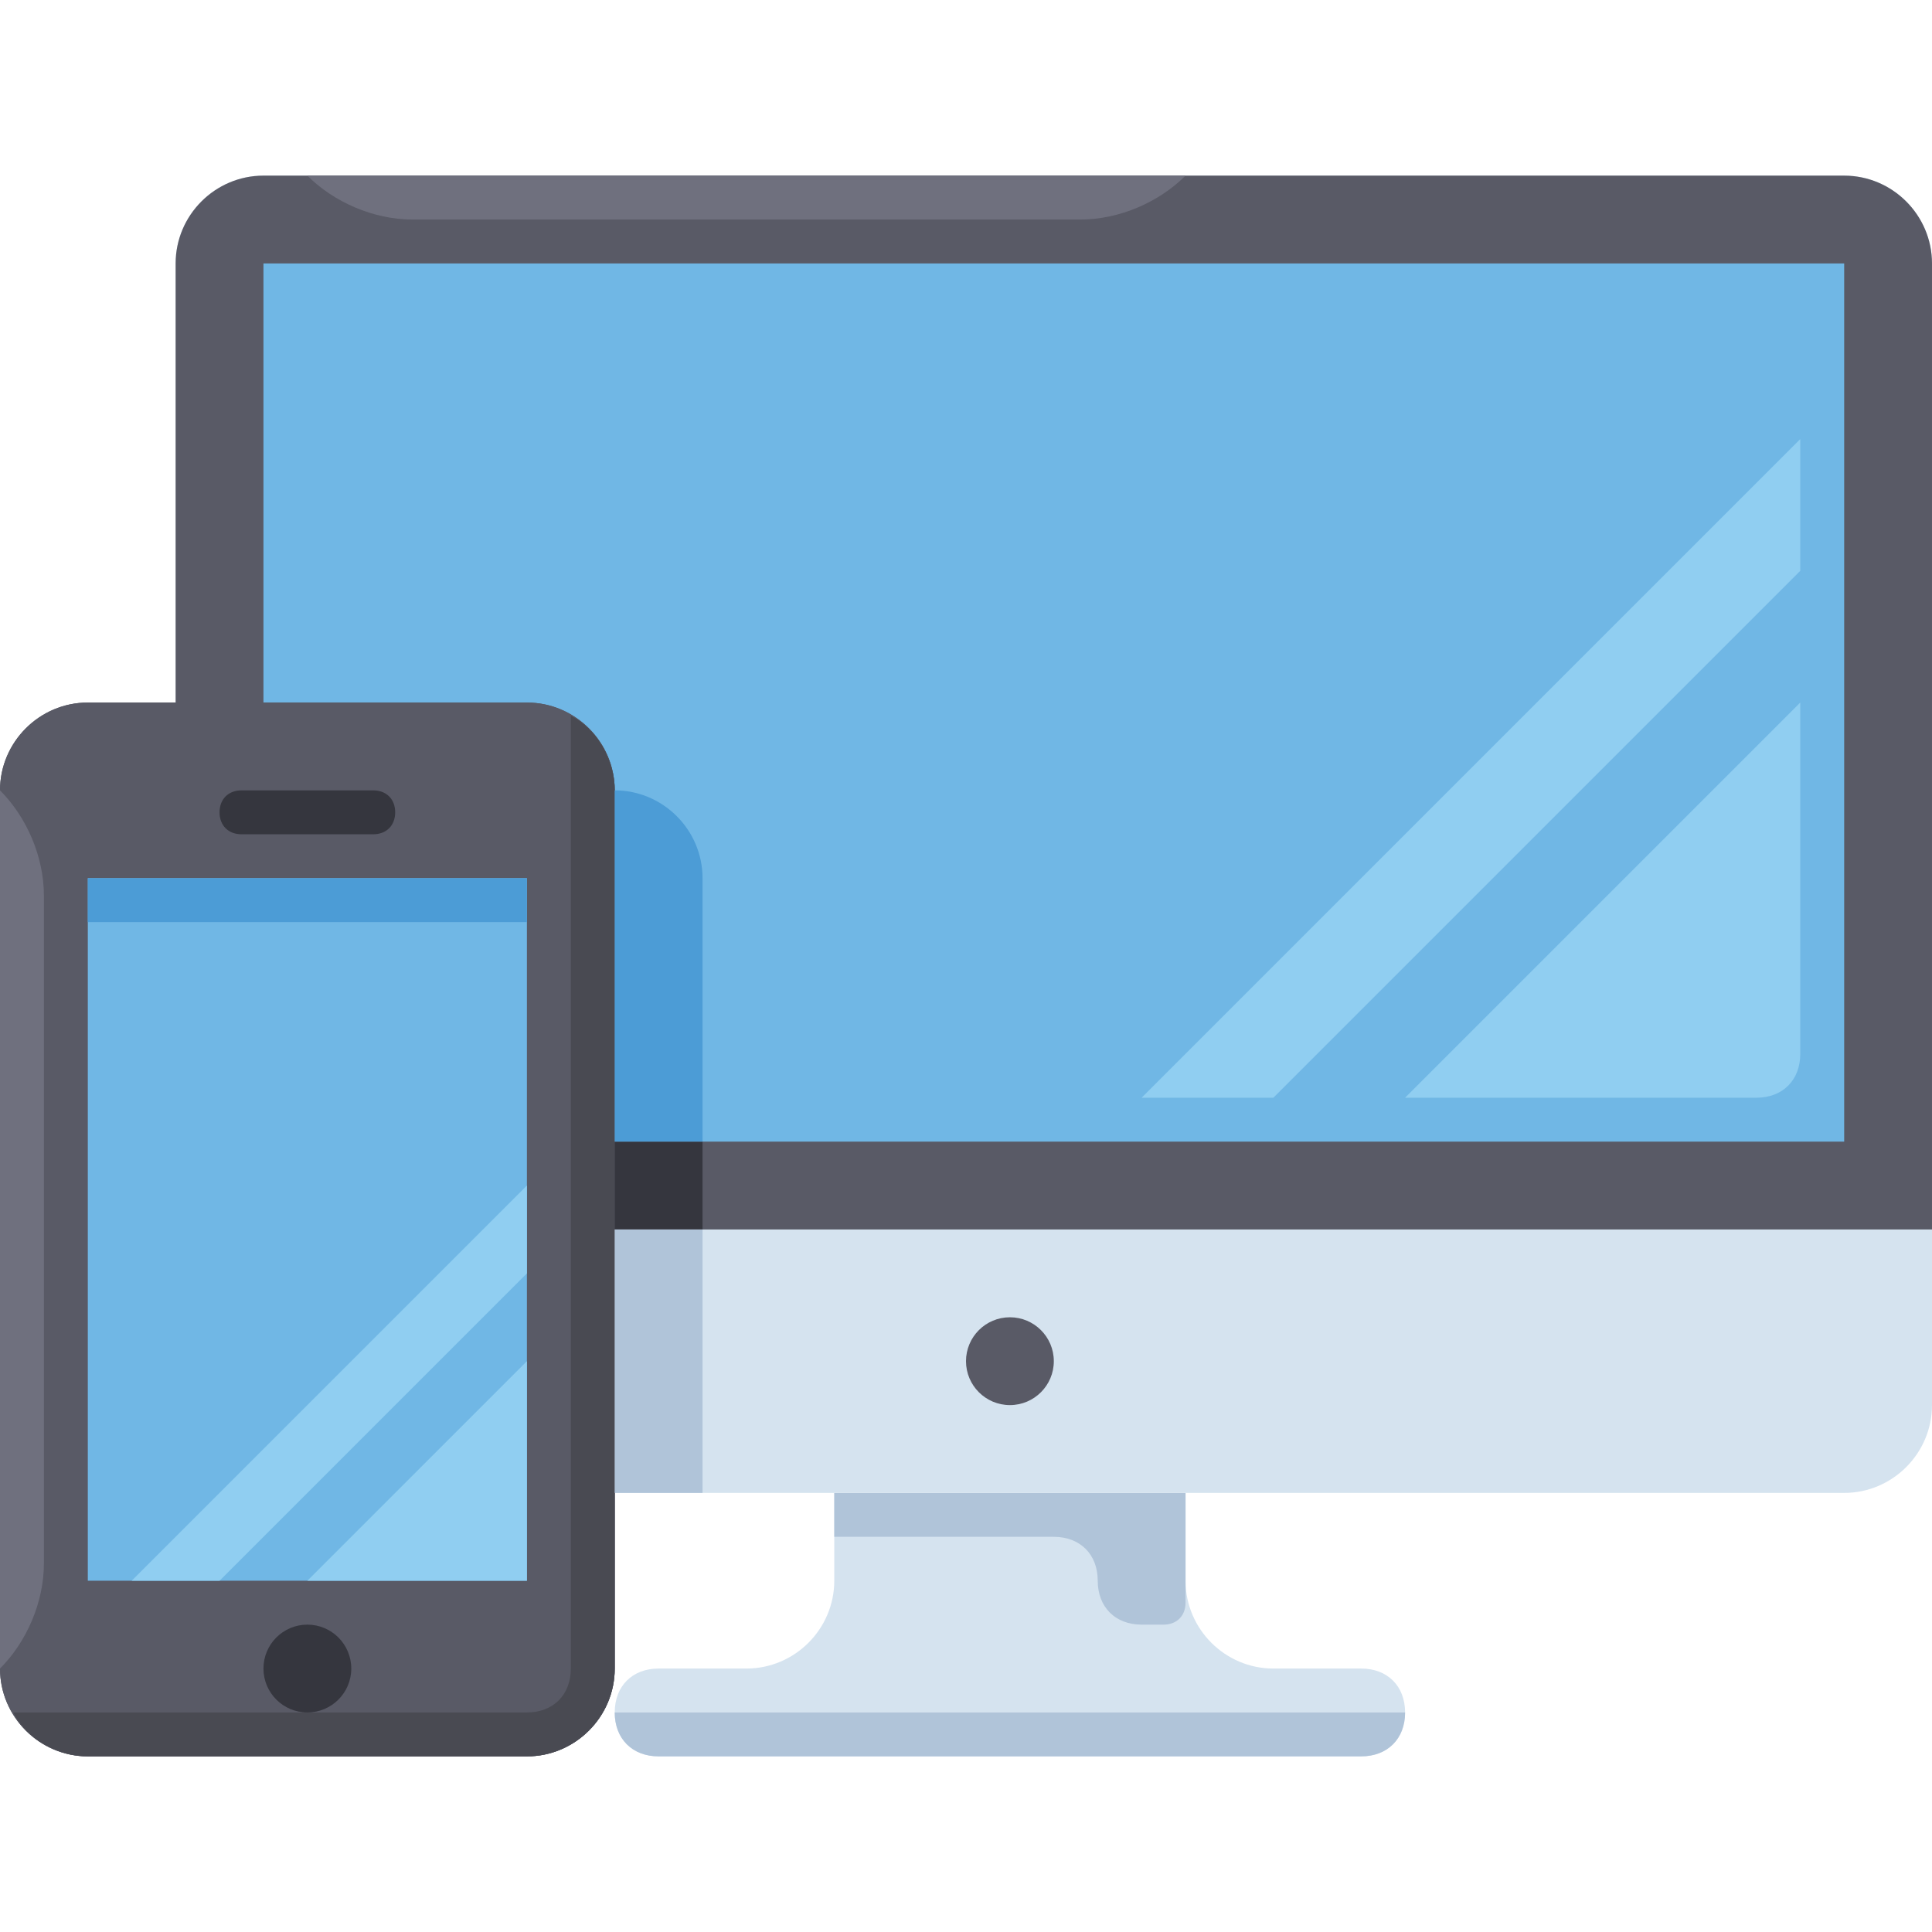 <svg xml:space="preserve" style="enable-background:new 0 0 512 512;" viewBox="0 0 512 512" y="0px" x="0px" xmlns:xlink="http://www.w3.org/1999/xlink" xmlns="http://www.w3.org/2000/svg" id="Capa_1" version="1.1">
<path d="M314.182,418.909v-23.273h-93.091v23.273c0,12.8-10.473,23.273-23.273,23.273h-23.273
	c-6.982,0-11.636,4.655-11.636,11.636l0,0c0,6.982,4.655,11.636,11.636,11.636h186.182c6.982,0,11.636-4.655,11.636-11.636l0,0
	c0-6.982-4.655-11.636-11.636-11.636h-23.273C324.655,442.182,314.182,431.709,314.182,418.909z" style="fill:#D5E3EF;"></path>
<g>
	<path d="M221.091,395.636v11.636h58.182c6.982,0,11.636,4.655,11.636,11.636l0,0
		c0,6.982,4.655,11.636,11.636,11.636h5.818c3.491,0,5.818-2.327,5.818-5.818v-17.455v-11.636H221.091z" style="fill:#B0C4D9;"></path>
	<path d="M360.727,465.455H174.545c-6.982,0-11.636-4.655-11.636-11.636h209.455
		C372.364,460.8,367.709,465.455,360.727,465.455z" style="fill:#B0C4D9;"></path>
</g>
<path d="M488.727,395.636H69.818c-12.8,0-23.273-10.473-23.273-23.273V69.818
	c0-12.8,10.473-23.273,23.273-23.273h418.909c12.8,0,23.273,10.473,23.273,23.273v302.545
	C512,385.164,501.527,395.636,488.727,395.636z" style="fill:#D5E3EF;"></path>
<g>
	<path d="M512,325.818H46.545v-256c0-12.8,10.473-23.273,23.273-23.273h418.909
		c12.8,0,23.273,10.473,23.273,23.273V325.818z" style="fill:#595A66;"></path>
	<circle r="11.636" cy="360.727" cx="267.636" style="fill:#595A66;"></circle>
</g>
<rect height="232.727" width="418.909" style="fill:#70B7E5;" y="69.818" x="69.818"></rect>
<path d="M139.636,465.455H23.273C10.473,465.455,0,454.982,0,442.182V209.455
	c0-12.8,10.473-23.273,23.273-23.273h116.364c12.8,0,23.273,10.473,23.273,23.273v232.727
	C162.909,454.982,152.436,465.455,139.636,465.455z" style="fill:#595A66;" id="SVGCleanerId_0"></path>
<g>
	<path d="M139.636,465.455H23.273C10.473,465.455,0,454.982,0,442.182V209.455
		c0-12.8,10.473-23.273,23.273-23.273h116.364c12.8,0,23.273,10.473,23.273,23.273v232.727
		C162.909,454.982,152.436,465.455,139.636,465.455z" style="fill:#595A66;" id="SVGCleanerId_0_1_"></path>
</g>
<path d="M151.273,189.673v252.509c0,6.982-4.655,11.636-11.636,11.636H3.491
	c3.491,6.982,11.636,11.636,19.782,11.636h116.364c12.8,0,23.273-10.473,23.273-23.273V209.455
	C162.909,201.309,158.255,193.164,151.273,189.673z" style="fill:#494A52;"></path>
<rect height="186.182" width="116.364" style="fill:#70B7E5;" y="232.727" x="23.273"></rect>
<g>
	<circle r="11.636" cy="442.182" cx="81.455" style="fill:#35363E;"></circle>
	<path d="M98.909,221.091H64c-3.491,0-5.818-2.327-5.818-5.818s2.327-5.818,5.818-5.818h34.909
		c3.491,0,5.818,2.327,5.818,5.818S102.4,221.091,98.909,221.091z" style="fill:#35363E;"></path>
</g>
<g>
	<polygon points="139.636,418.909 81.455,418.909 139.636,360.727" style="fill:#90CEF1;"></polygon>
	<polygon points="58.182,418.909 139.636,337.455 139.636,314.182 34.909,418.909" style="fill:#90CEF1;"></polygon>
</g>
<rect height="11.636" width="116.364" style="fill:#4C9CD6;" y="232.727" x="23.273"></rect>
<path d="M11.636,414.255c0,10.473-4.655,20.945-11.636,27.927l0,0V209.455l0,0
	c6.982,6.982,11.636,17.455,11.636,27.927V414.255z" style="fill:#6F707E;"></path>
<g>
	<path d="M465.455,290.909h-93.091l104.727-104.727v93.091C477.091,286.255,472.436,290.909,465.455,290.909z" style="fill:#90CEF1;"></path>
	<polygon points="337.455,290.909 477.091,151.273 477.091,116.364 302.545,290.909" style="fill:#90CEF1;"></polygon>
</g>
<path d="M109.382,58.182c-10.473,0-20.945-4.655-27.927-11.636l0,0h232.727l0,0
	c-6.982,6.982-17.455,11.636-27.927,11.636H109.382z" style="fill:#6F707E;"></path>
<rect height="23.273" width="23.273" style="fill:#35363E;" y="302.545" x="162.909"></rect>
<rect height="69.818" width="23.273" style="fill:#B0C4D9;" y="325.818" x="162.909"></rect>
<path d="M186.182,302.545h-23.273v-93.091l0,0c12.8,0,23.273,10.473,23.273,23.273V302.545z" style="fill:#4C9CD6;"></path>
<g>
</g>
<g>
</g>
<g>
</g>
<g>
</g>
<g>
</g>
<g>
</g>
<g>
</g>
<g>
</g>
<g>
</g>
<g>
</g>
<g>
</g>
<g>
</g>
<g>
</g>
<g>
</g>
<g>
</g>
</svg>
